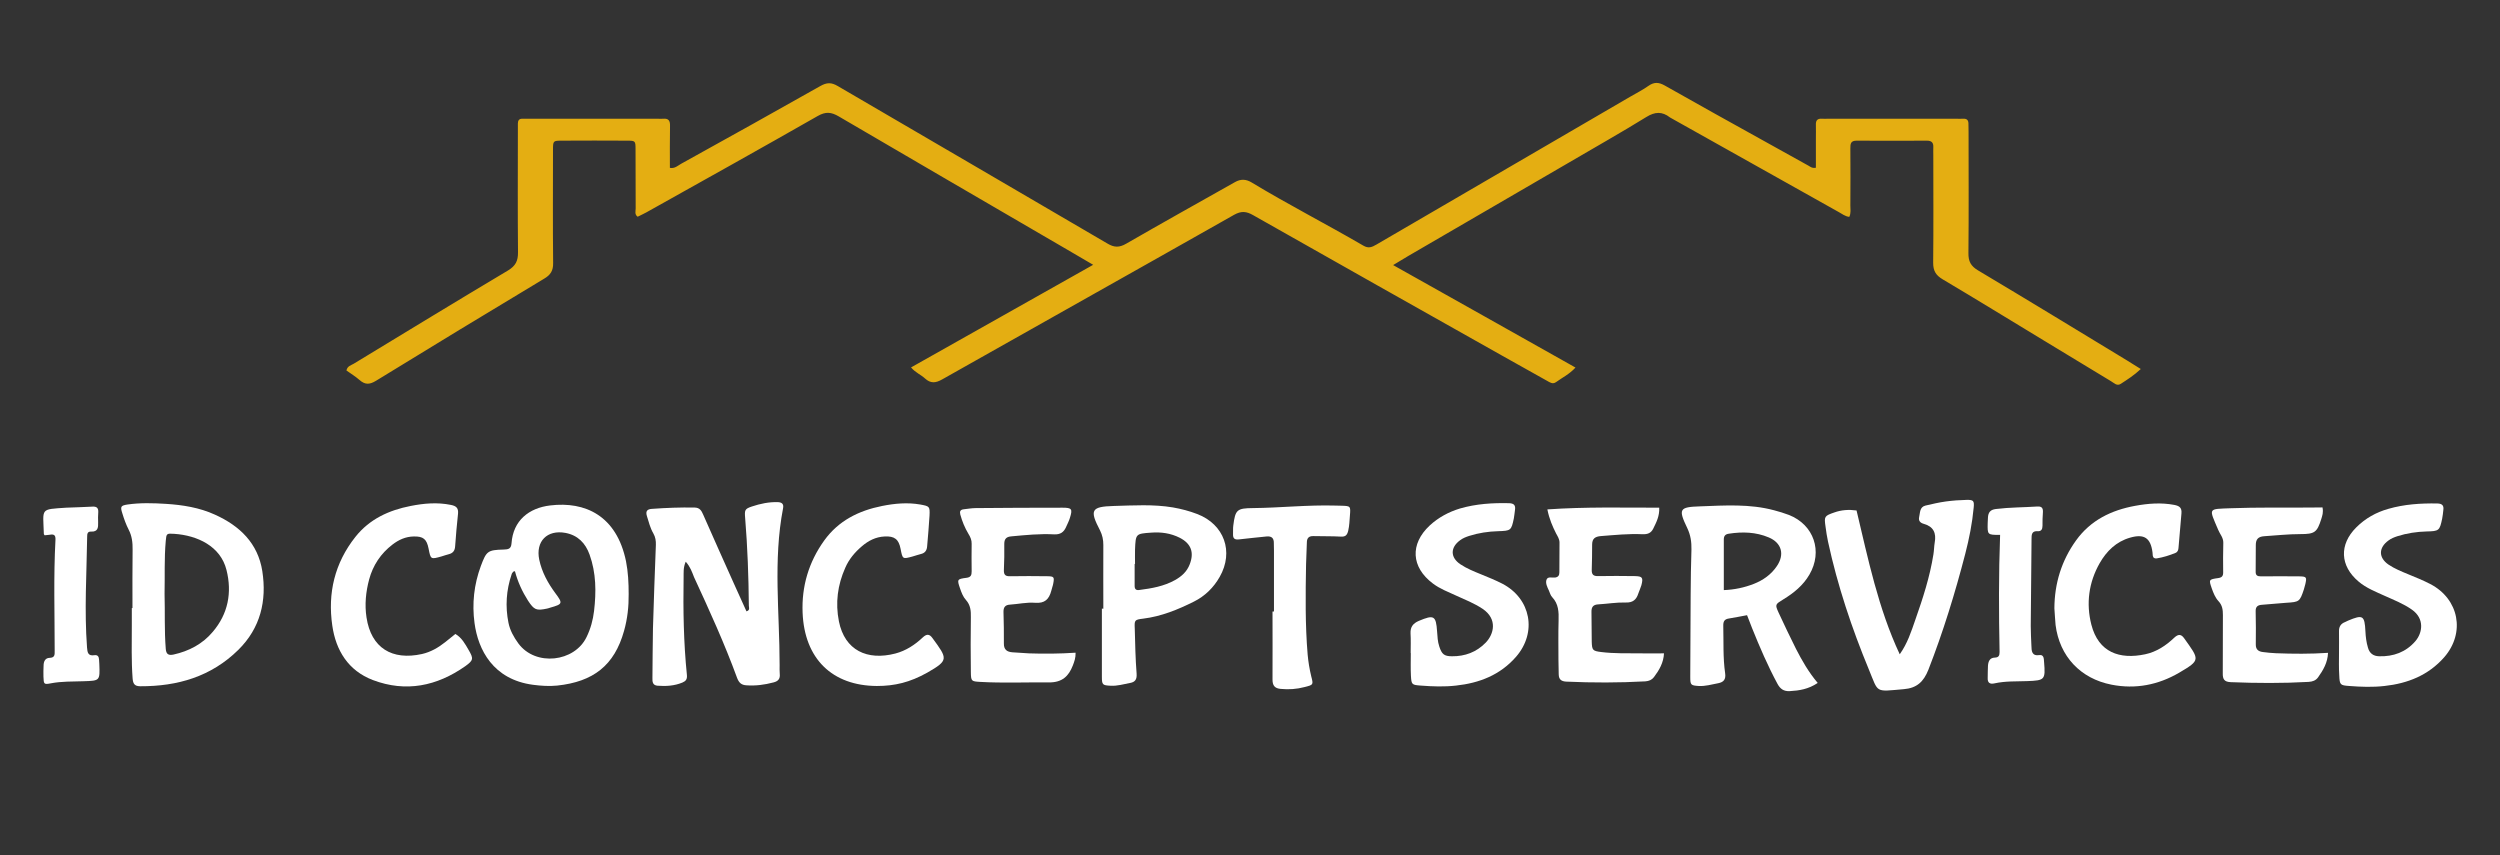 <svg xmlns="http://www.w3.org/2000/svg" xmlns:xlink="http://www.w3.org/1999/xlink" id="Calque_1" x="0px" y="0px" viewBox="0 0 189.29 64.75" style="enable-background:new 0 0 189.29 64.75;" xml:space="preserve"><rect x="0" y="0" width="189.29" height="64.75" fill="#333333" stroke="none"/><style type="text/css">	.st0{clip-path:url(#SVGID_00000151522005004728637500000012269867751895041686_);fill:#E4AE12;}	.st1{clip-path:url(#SVGID_00000151522005004728637500000012269867751895041686_);fill:#FFFFFF;}</style><g>	<defs>		<polygon id="SVGID_1_" points="0,0 189.29,0 189.29,61.94 0,61.77   "></polygon>	</defs>	<clipPath id="SVGID_00000119110050038935188250000013536498460001664418_">		<use xlink:href="#SVGID_1_" style="overflow:visible;"></use>	</clipPath>	<path style="clip-path:url(#SVGID_00000119110050038935188250000013536498460001664418_);fill:#E4AE12;" d="M119.29,27.83  c-0.47,0.51-1,0.76-1.47,1.1c-0.26,0.19-0.47,0.02-0.69-0.1c-1.14-0.64-2.27-1.27-3.41-1.91c-6.28-3.54-12.57-7.07-18.84-10.63  c-0.51-0.29-0.89-0.33-1.43-0.03c-7.36,4.17-14.74,8.3-22.1,12.46c-0.51,0.29-0.88,0.33-1.32-0.07c-0.3-0.28-0.71-0.43-1.05-0.83  c4.59-2.59,9.15-5.15,13.79-7.77c-1.36-0.79-2.62-1.54-3.89-2.27c-5.13-2.99-10.26-5.97-15.38-8.97c-0.57-0.33-0.98-0.37-1.58-0.03  c-4.31,2.46-8.65,4.88-12.98,7.3c-0.22,0.12-0.44,0.22-0.66,0.33c-0.25-0.18-0.15-0.42-0.15-0.62c-0.01-1.5,0-3-0.01-4.5  c0-0.63-0.02-0.64-0.66-0.64c-1.64-0.01-3.27-0.01-4.91,0c-0.67,0-0.68,0.01-0.68,0.7c0,2.86-0.02,5.72,0.01,8.57  c0.01,0.58-0.2,0.9-0.68,1.18c-4.26,2.56-8.5,5.13-12.73,7.73c-0.49,0.3-0.83,0.31-1.25-0.06c-0.31-0.27-0.67-0.49-0.99-0.72  c0.07-0.34,0.35-0.39,0.55-0.51c3.89-2.36,7.77-4.73,11.68-7.06c0.58-0.35,0.77-0.73,0.76-1.39c-0.03-3.05-0.01-6.1-0.01-9.16  c0-0.19,0-0.39,0-0.58c0-0.23,0.1-0.37,0.34-0.36c0.17,0,0.33,0,0.5,0c3.25,0,6.49,0,9.74,0c0.14,0,0.28,0.01,0.42,0  c0.41-0.04,0.53,0.15,0.52,0.54c-0.02,1.05-0.01,2.11-0.01,3.18c0.37,0.07,0.6-0.17,0.85-0.31c3.52-1.95,7.03-3.9,10.53-5.88  c0.49-0.28,0.84-0.3,1.34,0c6.8,3.98,13.61,7.93,20.41,11.92c0.52,0.31,0.9,0.31,1.42,0.01c2.74-1.58,5.5-3.12,8.25-4.67  c0.43-0.24,0.82-0.22,1.24,0.03c2.78,1.68,5.67,3.16,8.47,4.79c0.39,0.23,0.65,0.11,0.98-0.08c6.4-3.73,12.8-7.46,19.19-11.18  c0.48-0.28,0.98-0.53,1.43-0.85c0.42-0.29,0.76-0.27,1.21-0.02c2.48,1.41,4.98,2.79,7.48,4.18c1.14,0.64,2.28,1.27,3.42,1.9  c0.14,0.08,0.26,0.2,0.55,0.15c0-0.72,0-1.45,0-2.19c0-0.36,0.01-0.72,0-1.08c-0.01-0.32,0.13-0.46,0.44-0.44  c0.17,0.01,0.33,0,0.5,0c3.22,0,6.44,0,9.66,0c0.19,0,0.39,0.01,0.58,0c0.24-0.01,0.36,0.1,0.37,0.34c0,0.22,0.01,0.44,0.01,0.67  c0,3.05,0.02,6.11-0.01,9.16c-0.01,0.63,0.18,0.99,0.74,1.32c3.76,2.24,7.51,4.53,11.25,6.8c0.33,0.2,0.65,0.4,1.06,0.66  c-0.51,0.48-1.02,0.8-1.51,1.12c-0.3,0.2-0.52-0.07-0.75-0.2c-1.69-1.02-3.37-2.04-5.05-3.06c-2.56-1.55-5.11-3.12-7.69-4.65  c-0.52-0.31-0.72-0.64-0.72-1.25c0.03-2.72,0.01-5.44,0.01-8.16c0-0.19-0.01-0.39,0-0.58c0.02-0.34-0.11-0.51-0.48-0.51  c-1.77,0.01-3.55,0.01-5.33,0c-0.46,0-0.47,0.25-0.47,0.59c0.01,1.44,0.01,2.89,0,4.33c0,0.27,0.06,0.55-0.08,0.85  c-0.31-0.03-0.55-0.23-0.81-0.37c-4.21-2.36-8.42-4.72-12.63-7.08c-0.05-0.03-0.1-0.05-0.14-0.08c-0.59-0.46-1.13-0.44-1.79-0.03  c-1.91,1.18-3.87,2.28-5.81,3.42c-4.07,2.37-8.15,4.74-12.23,7.11c-0.33,0.19-0.66,0.4-1.13,0.68  C110.16,22.69,114.7,25.25,119.29,27.83"></path>	<path style="clip-path:url(#SVGID_00000119110050038935188250000013536498460001664418_);fill:#FFFFFF;" d="M51.92,42.53  c-0.2,0.46-0.15,0.83-0.16,1.18c-0.04,2.47,0,4.94,0.25,7.4c0.03,0.32-0.08,0.46-0.34,0.57c-0.6,0.25-1.24,0.29-1.88,0.24  c-0.38-0.03-0.4-0.3-0.39-0.6c0.02-1.25,0.01-2.5,0.04-3.74c0.06-2.11,0.14-4.21,0.22-6.32c0.01-0.31-0.03-0.59-0.19-0.87  c-0.24-0.41-0.35-0.87-0.49-1.32c-0.12-0.39,0.05-0.52,0.38-0.54c1.08-0.08,2.16-0.12,3.24-0.1c0.38,0.01,0.51,0.23,0.64,0.53  c0.77,1.75,1.55,3.49,2.33,5.23c0.31,0.7,0.63,1.4,0.95,2.1c0.29-0.09,0.18-0.29,0.18-0.42c-0.02-2.22-0.1-4.44-0.28-6.65  c-0.05-0.6-0.03-0.69,0.51-0.87c0.63-0.21,1.28-0.35,1.96-0.33c0.3,0.01,0.47,0.13,0.4,0.47c-0.76,3.94-0.26,7.91-0.26,11.87  c0,0.22-0.01,0.45,0.01,0.66c0.04,0.37-0.11,0.56-0.47,0.65c-0.68,0.18-1.35,0.27-2.05,0.22c-0.38-0.02-0.57-0.19-0.71-0.56  c-0.95-2.6-2.1-5.12-3.26-7.63C52.4,43.32,52.27,42.92,51.92,42.53"></path>	<path style="clip-path:url(#SVGID_00000119110050038935188250000013536498460001664418_);fill:#FFFFFF;" d="M47.6,44.98  c0.01,0.94-0.09,1.87-0.35,2.79c-0.73,2.61-2.32,3.85-5.07,4.14c-0.6,0.06-1.21,0.02-1.82-0.06c-3.03-0.4-4.16-2.66-4.43-4.67  c-0.2-1.47-0.04-2.93,0.48-4.33c0.42-1.12,0.51-1.21,1.73-1.24c0.35-0.01,0.56-0.05,0.59-0.47c0.12-1.73,1.32-2.68,2.93-2.87  c2.64-0.32,5.03,0.77,5.74,4.23C47.56,43.31,47.6,44.14,47.6,44.98 M38.99,43.25c-0.07,0.02-0.1,0.01-0.12,0.03  c-0.05,0.06-0.11,0.12-0.13,0.2c-0.41,1.21-0.49,2.44-0.24,3.68c0.12,0.58,0.4,1.08,0.75,1.56c1.3,1.76,4.25,1.41,5.16-0.48  c0.31-0.63,0.49-1.3,0.57-1.98c0.17-1.44,0.16-2.88-0.34-4.27c-0.31-0.86-0.88-1.46-1.82-1.64c-1.39-0.26-2.28,0.64-1.99,2.03  c0.2,0.94,0.65,1.76,1.21,2.52c0.59,0.79,0.57,0.84-0.38,1.11c-0.08,0.02-0.16,0.06-0.24,0.07c-0.81,0.17-0.97,0.11-1.44-0.6  C39.54,44.79,39.2,44.05,38.99,43.25"></path>	<path style="clip-path:url(#SVGID_00000119110050038935188250000013536498460001664418_);fill:#FFFFFF;" d="M137.63,51.71  c-0.7,0.47-1.39,0.58-2.12,0.62c-0.45,0.02-0.71-0.16-0.92-0.54c-0.74-1.37-1.35-2.79-1.93-4.23c-0.12-0.31-0.24-0.62-0.38-0.98  c-0.46,0.08-0.91,0.18-1.37,0.25c-0.35,0.05-0.44,0.23-0.43,0.57c0.03,1.19-0.03,2.39,0.14,3.57c0.07,0.47-0.11,0.68-0.52,0.76  c-0.49,0.09-0.97,0.24-1.48,0.21c-0.6-0.04-0.64-0.07-0.64-0.69c0.01-2.08,0.02-4.16,0.03-6.24c0.01-1.14,0.02-2.27,0.06-3.41  c0.01-0.56-0.06-1.07-0.31-1.6c-0.7-1.46-0.62-1.61,0.96-1.66c1.88-0.07,3.77-0.2,5.62,0.3c0.37,0.1,0.75,0.21,1.11,0.35  c1.89,0.74,2.58,2.76,1.55,4.52c-0.47,0.81-1.18,1.39-1.97,1.87c-0.62,0.38-0.64,0.39-0.37,0.99c0.43,0.93,0.87,1.85,1.33,2.77  C136.44,50.01,136.93,50.88,137.63,51.71 M130.52,44.68c0.8-0.03,1.55-0.19,2.27-0.47c0.71-0.28,1.32-0.71,1.75-1.35  c0.6-0.89,0.36-1.76-0.62-2.17c-0.97-0.41-1.99-0.44-3.02-0.28c-0.28,0.04-0.38,0.18-0.38,0.44  C130.52,42.11,130.52,43.38,130.52,44.68"></path>	<path style="clip-path:url(#SVGID_00000119110050038935188250000013536498460001664418_);fill:#FFFFFF;" d="M10.03,46.03  c0-1.47-0.01-2.94,0.01-4.41c0.01-0.54-0.05-1.04-0.3-1.52c-0.2-0.39-0.35-0.81-0.48-1.24c-0.16-0.5-0.12-0.58,0.39-0.66  c0.97-0.14,1.94-0.11,2.91-0.05c1.27,0.08,2.54,0.28,3.72,0.82c1.88,0.85,3.25,2.17,3.58,4.27c0.35,2.25-0.14,4.31-1.81,5.96  c-2.06,2.03-4.6,2.77-7.43,2.76c-0.45,0-0.55-0.21-0.58-0.6c-0.1-1.33-0.06-2.66-0.06-3.99c0-0.44,0-0.89,0-1.33H10.03z   M12.46,44.96c0.04,1.39-0.02,2.77,0.09,4.16c0.03,0.42,0.21,0.52,0.59,0.44c1.17-0.26,2.2-0.8,2.97-1.72  c1.16-1.36,1.47-2.97,1.04-4.68c-0.45-1.81-2.21-2.62-3.95-2.74c-0.59-0.04-0.6-0.03-0.65,0.54C12.43,42.3,12.49,43.63,12.46,44.96  "></path>	<path style="clip-path:url(#SVGID_00000119110050038935188250000013536498460001664418_);fill:#FFFFFF;" d="M143.84,49.54  c0.59-0.83,0.87-1.72,1.18-2.61c0.57-1.62,1.1-3.25,1.37-4.95c0.05-0.3,0.05-0.61,0.1-0.91c0.13-0.71-0.1-1.2-0.81-1.4  c-0.29-0.08-0.43-0.23-0.37-0.52c0.08-0.33,0.03-0.76,0.48-0.87c0.51-0.12,1.03-0.24,1.54-0.31c0.52-0.07,1.05-0.11,1.57-0.12  c0.52-0.01,0.59,0.06,0.54,0.58c-0.11,1.19-0.34,2.35-0.64,3.51c-0.77,2.97-1.67,5.9-2.79,8.77c-0.36,0.91-0.88,1.39-1.85,1.47  c-2.22,0.19-1.91,0.32-2.65-1.47c-1.3-3.14-2.38-6.37-3.1-9.7c-0.08-0.38-0.14-0.76-0.19-1.15c-0.11-0.76-0.08-0.8,0.67-1.06  c0.53-0.19,1.08-0.23,1.68-0.15C141.45,42.33,142.21,46.06,143.84,49.54"></path>	<path style="clip-path:url(#SVGID_00000119110050038935188250000013536498460001664418_);fill:#FFFFFF;" d="M83.54,46.09  c0-1.61-0.01-3.22,0-4.83c0-0.39-0.07-0.74-0.25-1.1c-0.81-1.55-0.67-1.8,1.04-1.85c1.49-0.04,2.99-0.14,4.48,0.11  c0.63,0.11,1.24,0.27,1.84,0.5c2.04,0.78,2.79,2.85,1.7,4.76c-0.46,0.81-1.11,1.45-1.95,1.87c-1.22,0.61-2.47,1.12-3.84,1.29  c-0.66,0.08-0.67,0.11-0.64,0.76c0.03,1.14,0.05,2.27,0.14,3.41c0.03,0.43-0.11,0.63-0.49,0.7c-0.49,0.09-0.97,0.24-1.48,0.21  c-0.61-0.03-0.66-0.07-0.66-0.68c0-1.72,0-3.44,0-5.16C83.47,46.09,83.51,46.09,83.54,46.09 M85.94,42.7c-0.01,0-0.02,0-0.03,0  c0,0.55,0,1.11,0,1.66c0,0.25,0.11,0.35,0.36,0.31c0.94-0.12,1.86-0.28,2.7-0.75c0.5-0.28,0.9-0.64,1.11-1.19  c0.35-0.9,0.11-1.57-0.75-2.01c-0.69-0.35-1.42-0.45-2.18-0.39c-1.16,0.08-1.16,0.09-1.21,1.28C85.93,41.98,85.94,42.34,85.94,42.7  "></path>	<path style="clip-path:url(#SVGID_00000119110050038935188250000013536498460001664418_);fill:#FFFFFF;" d="M177.1,49.46  c0-0.55,0.01-1.11,0-1.66c-0.01-0.35,0.14-0.58,0.46-0.7c0.08-0.03,0.15-0.08,0.23-0.11c1.12-0.47,1.25-0.39,1.31,0.81  c0.02,0.42,0.07,0.83,0.19,1.23c0.12,0.44,0.41,0.65,0.85,0.66c1.08,0.03,2.02-0.31,2.74-1.14c0.55-0.64,0.71-1.71-0.26-2.39  c-0.64-0.45-1.36-0.73-2.07-1.05c-0.68-0.31-1.38-0.58-1.96-1.07c-1.42-1.19-1.49-2.81-0.18-4.11c0.68-0.68,1.5-1.14,2.42-1.4  c1.21-0.35,2.45-0.43,3.71-0.41c0.37,0.01,0.51,0.15,0.46,0.5c-0.03,0.22-0.04,0.44-0.09,0.66c-0.19,0.9-0.24,0.94-1.18,0.96  c-0.75,0.02-1.49,0.13-2.21,0.36c-0.24,0.08-0.47,0.17-0.67,0.32c-0.76,0.55-0.77,1.3,0,1.83c0.46,0.31,0.98,0.52,1.49,0.73  c0.56,0.23,1.13,0.46,1.67,0.74c2.18,1.13,2.67,3.69,1.06,5.54c-1.2,1.37-2.77,1.99-4.53,2.18c-0.88,0.1-1.77,0.07-2.66,0  c-0.69-0.05-0.73-0.08-0.76-0.8C177.08,50.57,177.1,50.01,177.1,49.46"></path>	<path style="clip-path:url(#SVGID_00000119110050038935188250000013536498460001664418_);fill:#FFFFFF;" d="M106.81,49.45  c0-0.5,0.02-1-0.01-1.5c-0.02-0.48,0.19-0.75,0.63-0.94c1.14-0.48,1.3-0.4,1.38,0.8c0.03,0.39,0.04,0.77,0.17,1.15  c0.19,0.57,0.36,0.73,0.96,0.73c0.98,0.01,1.85-0.31,2.55-1.03c0.62-0.64,0.92-1.78-0.23-2.56c-0.63-0.42-1.32-0.69-2-1  c-0.6-0.28-1.23-0.51-1.77-0.92c-1.65-1.24-1.74-2.99-0.24-4.39c0.66-0.61,1.44-1.03,2.3-1.29c1.21-0.35,2.45-0.43,3.71-0.4  c0.37,0.01,0.5,0.16,0.45,0.5c-0.03,0.22-0.05,0.44-0.09,0.66c-0.19,0.91-0.23,0.93-1.18,0.96c-0.75,0.02-1.49,0.13-2.21,0.36  c-0.24,0.08-0.47,0.17-0.67,0.32c-0.76,0.55-0.76,1.31,0.02,1.83c0.48,0.32,1.03,0.54,1.57,0.76c0.54,0.22,1.08,0.44,1.59,0.7  c2.18,1.13,2.66,3.7,1.04,5.55c-1.2,1.37-2.77,1.98-4.54,2.17c-0.88,0.1-1.77,0.07-2.66,0c-0.68-0.05-0.71-0.07-0.75-0.73  c-0.03-0.58-0.01-1.16-0.01-1.75C106.82,49.45,106.82,49.45,106.81,49.45"></path>	<path style="clip-path:url(#SVGID_00000119110050038935188250000013536498460001664418_);fill:#FFFFFF;" d="M81.44,49.42  c0.01,0.4-0.1,0.68-0.21,0.97c-0.32,0.82-0.81,1.28-1.79,1.28c-1.74-0.02-3.49,0.06-5.23-0.04c-0.66-0.04-0.69-0.05-0.7-0.73  c-0.02-1.39-0.02-2.77,0-4.16c0.01-0.48-0.02-0.92-0.37-1.31c-0.22-0.24-0.34-0.56-0.45-0.88c-0.23-0.67-0.23-0.71,0.48-0.8  c0.34-0.04,0.4-0.2,0.4-0.49c-0.01-0.69-0.01-1.39,0-2.08c0.01-0.29-0.1-0.53-0.25-0.77c-0.27-0.45-0.47-0.94-0.61-1.45  c-0.06-0.24,0-0.37,0.26-0.4c0.3-0.03,0.61-0.09,0.91-0.09c2.19-0.02,4.38-0.03,6.57-0.03c0.71,0,0.77,0.1,0.56,0.77  c-0.07,0.24-0.19,0.46-0.29,0.69c-0.17,0.39-0.43,0.58-0.9,0.56c-1.08-0.06-2.16,0.05-3.24,0.15c-0.37,0.03-0.54,0.18-0.54,0.57  c0.01,0.67,0,1.33-0.03,1.99c-0.01,0.37,0.13,0.47,0.48,0.46c0.94-0.02,1.88-0.01,2.83,0c0.48,0.01,0.52,0.06,0.43,0.54  c-0.03,0.19-0.11,0.37-0.15,0.56c-0.17,0.64-0.49,0.97-1.23,0.91c-0.63-0.05-1.27,0.1-1.9,0.14c-0.35,0.02-0.49,0.19-0.49,0.53  c0.02,0.8,0.04,1.61,0.03,2.41c-0.01,0.47,0.24,0.64,0.65,0.67c0.41,0.03,0.83,0.06,1.24,0.08C79.05,49.51,80.21,49.5,81.44,49.42"></path>	<path style="clip-path:url(#SVGID_00000119110050038935188250000013536498460001664418_);fill:#FFFFFF;" d="M117.16,38.57  c2.89-0.2,5.67-0.13,8.47-0.13c0.03,0.64-0.22,1.11-0.45,1.58c-0.17,0.35-0.43,0.44-0.81,0.43c-1.06-0.05-2.1,0.06-3.16,0.14  c-0.45,0.04-0.66,0.2-0.66,0.65c0,0.64-0.01,1.28-0.03,1.91c-0.01,0.36,0.13,0.48,0.49,0.47c0.92-0.02,1.83-0.01,2.75,0  c0.6,0.01,0.67,0.11,0.52,0.69c-0.06,0.21-0.16,0.41-0.23,0.62c-0.15,0.47-0.41,0.71-0.96,0.69c-0.69-0.02-1.38,0.1-2.07,0.14  c-0.39,0.02-0.53,0.2-0.52,0.58c0.02,0.75,0,1.5,0.02,2.25c0.02,0.64,0.07,0.7,0.72,0.78c0.96,0.12,1.94,0.09,2.91,0.1  c0.61,0.01,1.21,0,1.84,0c-0.03,0.7-0.36,1.27-0.76,1.8c-0.16,0.21-0.38,0.3-0.65,0.32c-2,0.11-3.99,0.11-5.99,0.02  c-0.39-0.02-0.56-0.18-0.57-0.54c-0.01-0.36-0.02-0.72-0.02-1.08c0-1-0.02-2,0.01-3c0.02-0.65,0-1.26-0.48-1.77  c-0.13-0.13-0.18-0.34-0.26-0.52c-0.12-0.25-0.26-0.54-0.18-0.79c0.09-0.29,0.43-0.15,0.66-0.18c0.25-0.04,0.32-0.18,0.32-0.4  c0-0.75,0.01-1.5,0.01-2.25c0-0.26-0.14-0.47-0.26-0.69C117.56,39.87,117.31,39.32,117.16,38.57"></path>	<path style="clip-path:url(#SVGID_00000119110050038935188250000013536498460001664418_);fill:#FFFFFF;" d="M175.85,38.42  c0.08,0.39-0.02,0.63-0.09,0.87c-0.32,1.02-0.5,1.15-1.58,1.15c-0.92,0-1.83,0.1-2.74,0.16c-0.46,0.03-0.64,0.23-0.64,0.67  c0,0.67,0,1.33-0.01,2c-0.01,0.3,0.13,0.37,0.4,0.37c0.97-0.01,1.94-0.01,2.91,0c0.54,0.01,0.57,0.06,0.45,0.59  c-0.03,0.13-0.07,0.27-0.11,0.4c-0.31,0.93-0.35,0.95-1.33,1.01c-0.61,0.04-1.22,0.11-1.82,0.15c-0.32,0.02-0.51,0.12-0.5,0.49  c0.02,0.83,0.02,1.66,0.01,2.5c-0.01,0.4,0.2,0.55,0.54,0.59c0.33,0.04,0.66,0.08,0.99,0.09c1.3,0.05,2.6,0.06,3.94-0.03  c-0.03,0.75-0.37,1.31-0.75,1.85c-0.18,0.25-0.42,0.33-0.72,0.35c-1.97,0.11-3.93,0.1-5.9,0.02c-0.49-0.02-0.61-0.23-0.6-0.67  c0.01-1.47,0-2.94,0.01-4.41c0-0.4-0.04-0.74-0.34-1.06c-0.24-0.26-0.38-0.61-0.5-0.95c-0.23-0.67-0.24-0.69,0.48-0.79  c0.28-0.04,0.38-0.15,0.38-0.42c-0.01-0.75-0.01-1.5,0.01-2.25c0.01-0.4-0.26-0.66-0.39-0.99c-0.71-1.68-0.8-1.56,0.99-1.63  c1.94-0.07,3.88-0.04,5.82-0.05C175.1,38.42,175.46,38.42,175.85,38.42"></path>	<path style="clip-path:url(#SVGID_00000119110050038935188250000013536498460001664418_);fill:#FFFFFF;" d="M155.55,46.06  c0.01-1.89,0.54-3.61,1.64-5.14c1.1-1.53,2.67-2.29,4.47-2.62c0.98-0.18,1.97-0.26,2.97-0.07c0.4,0.08,0.58,0.22,0.54,0.65  c-0.08,0.85-0.15,1.71-0.22,2.57c-0.01,0.18-0.05,0.33-0.22,0.41c-0.46,0.19-0.94,0.34-1.43,0.42c-0.15,0.02-0.27-0.03-0.3-0.2  c-0.01-0.08-0.01-0.17-0.02-0.25c-0.14-1.1-0.63-1.43-1.7-1.12c-1.05,0.3-1.78,1.02-2.3,1.93c-0.83,1.46-1.04,3.05-0.63,4.66  c0.54,2.1,2.14,2.65,4.07,2.24c0.86-0.18,1.58-0.66,2.21-1.26c0.3-0.28,0.52-0.27,0.74,0.04c1.17,1.64,1.27,1.65-0.38,2.62  c-1.58,0.92-3.3,1.26-5.12,0.9c-2.34-0.46-3.93-2.14-4.23-4.52C155.6,46.89,155.58,46.47,155.55,46.06"></path>	<path style="clip-path:url(#SVGID_00000119110050038935188250000013536498460001664418_);fill:#FFFFFF;" d="M34.48,48  c0.49,0.29,0.74,0.76,1,1.21c0.38,0.65,0.38,0.78-0.25,1.23c-2.15,1.51-4.49,2-7,1.05c-1.86-0.71-2.8-2.24-3.07-4.12  c-0.36-2.46,0.18-4.74,1.75-6.72c1.07-1.35,2.54-2.02,4.18-2.34c1.01-0.2,2.02-0.29,3.05-0.08c0.4,0.08,0.58,0.23,0.54,0.66  c-0.09,0.83-0.16,1.65-0.22,2.48c-0.02,0.32-0.16,0.51-0.47,0.59c-0.19,0.04-0.37,0.12-0.56,0.17c-0.82,0.23-0.82,0.23-0.98-0.59  c-0.14-0.72-0.4-0.94-1.13-0.92c-0.61,0.01-1.13,0.25-1.6,0.61c-0.89,0.68-1.48,1.57-1.77,2.64c-0.25,0.94-0.35,1.91-0.2,2.88  c0.35,2.32,1.94,3.27,4.2,2.77c0.66-0.15,1.23-0.48,1.76-0.9C33.97,48.41,34.23,48.2,34.48,48"></path>	<path style="clip-path:url(#SVGID_00000119110050038935188250000013536498460001664418_);fill:#FFFFFF;" d="M66.39,51.94  c-3.38-0.02-5.48-2.06-5.62-5.55c-0.08-1.99,0.46-3.83,1.64-5.47c1.08-1.5,2.62-2.26,4.38-2.61c0.95-0.19,1.92-0.28,2.89-0.11  c0.71,0.13,0.73,0.15,0.7,0.84c-0.04,0.77-0.12,1.55-0.18,2.32c-0.02,0.31-0.16,0.52-0.48,0.59c-0.21,0.05-0.42,0.13-0.64,0.19  c-0.74,0.2-0.74,0.2-0.89-0.58c-0.14-0.73-0.46-0.98-1.21-0.94c-0.67,0.03-1.23,0.32-1.72,0.74c-0.53,0.45-0.98,0.98-1.26,1.63  c-0.58,1.3-0.76,2.66-0.48,4.06c0.44,2.19,2.14,2.99,4.28,2.43c0.79-0.21,1.47-0.65,2.06-1.21c0.3-0.28,0.51-0.28,0.74,0.04  c1.15,1.57,1.25,1.68-0.39,2.62C68.89,51.67,67.74,51.94,66.39,51.94"></path>	<path style="clip-path:url(#SVGID_00000119110050038935188250000013536498460001664418_);fill:#FFFFFF;" d="M96.46,46.28  c0-1.52,0-3.05,0-4.57c0-0.19-0.01-0.39-0.01-0.58c0.01-0.38-0.16-0.55-0.56-0.51c-0.69,0.08-1.38,0.13-2.07,0.22  c-0.33,0.04-0.47-0.06-0.46-0.39c0.01-0.22-0.01-0.45,0.02-0.66c0.15-1.2,0.28-1.31,1.49-1.32c2.08-0.02,4.15-0.25,6.24-0.19  c0.14,0,0.28,0,0.42,0.01c0.73,0.02,0.74,0.02,0.68,0.74c-0.03,0.39-0.04,0.77-0.13,1.16c-0.08,0.32-0.2,0.46-0.55,0.44  c-0.69-0.04-1.39-0.02-2.08-0.04c-0.35-0.01-0.5,0.15-0.5,0.49c-0.01,0.56-0.05,1.11-0.06,1.66c-0.04,2.27-0.07,4.55,0.12,6.82  c0.05,0.55,0.14,1.1,0.27,1.64c0.17,0.65,0.17,0.65-0.5,0.82c-0.6,0.16-1.2,0.2-1.81,0.14c-0.45-0.04-0.62-0.25-0.62-0.7  c0.01-1.72,0-3.44,0-5.16H96.46z"></path>	<path style="clip-path:url(#SVGID_00000119110050038935188250000013536498460001664418_);fill:#FFFFFF;" d="M151.44,40.5  c-0.96,0-0.96,0-0.94-0.9c0-0.14,0.01-0.28,0.02-0.42c0.02-0.38,0.18-0.59,0.6-0.64c1.05-0.13,2.1-0.12,3.15-0.19  c0.35-0.02,0.43,0.15,0.41,0.45c-0.02,0.33-0.04,0.67-0.03,1c0,0.27-0.09,0.44-0.37,0.42c-0.46-0.03-0.46,0.28-0.46,0.6  c-0.02,2.19-0.04,4.38-0.06,6.57c0,0.5,0.03,1,0.05,1.5c0.01,0.4,0.02,0.8,0.62,0.71c0.2-0.03,0.3,0.11,0.32,0.29  c0.01,0.08,0.02,0.17,0.02,0.25c0.11,1.33,0.05,1.38-1.27,1.43c-0.83,0.03-1.66-0.01-2.48,0.17c-0.34,0.08-0.54-0.03-0.52-0.41  c0.01-0.31,0-0.61,0.02-0.91c0.02-0.32,0.12-0.62,0.52-0.63c0.29-0.01,0.36-0.15,0.36-0.42C151.34,46.43,151.33,43.5,151.44,40.5"></path>	<path style="clip-path:url(#SVGID_00000119110050038935188250000013536498460001664418_);fill:#FFFFFF;" d="M3.38,40.53  c-0.03-0.05-0.06-0.07-0.06-0.1c-0.06-1.98-0.31-1.85,1.69-1.99C5.67,38.41,6.34,38.4,7,38.36c0.32-0.02,0.46,0.1,0.44,0.43  c-0.02,0.25-0.02,0.5-0.01,0.75c0.01,0.39,0,0.74-0.54,0.71c-0.27-0.01-0.29,0.18-0.29,0.39c-0.04,2.79-0.22,5.59-0.01,8.39  c0.03,0.38,0.08,0.65,0.55,0.58c0.25-0.04,0.35,0.1,0.36,0.33c0,0.11,0.01,0.22,0.02,0.33c0.05,1.28,0.05,1.27-1.2,1.31  c-0.83,0.03-1.66,0-2.48,0.16c-0.52,0.1-0.53,0.06-0.55-0.51c-0.01-0.28,0-0.55,0.01-0.83c0-0.31,0.12-0.58,0.45-0.59  c0.42-0.01,0.39-0.25,0.39-0.55c0-2.8-0.09-5.59,0.06-8.39c0.02-0.37-0.13-0.44-0.44-0.38C3.63,40.51,3.5,40.52,3.38,40.53"></path></g></svg>